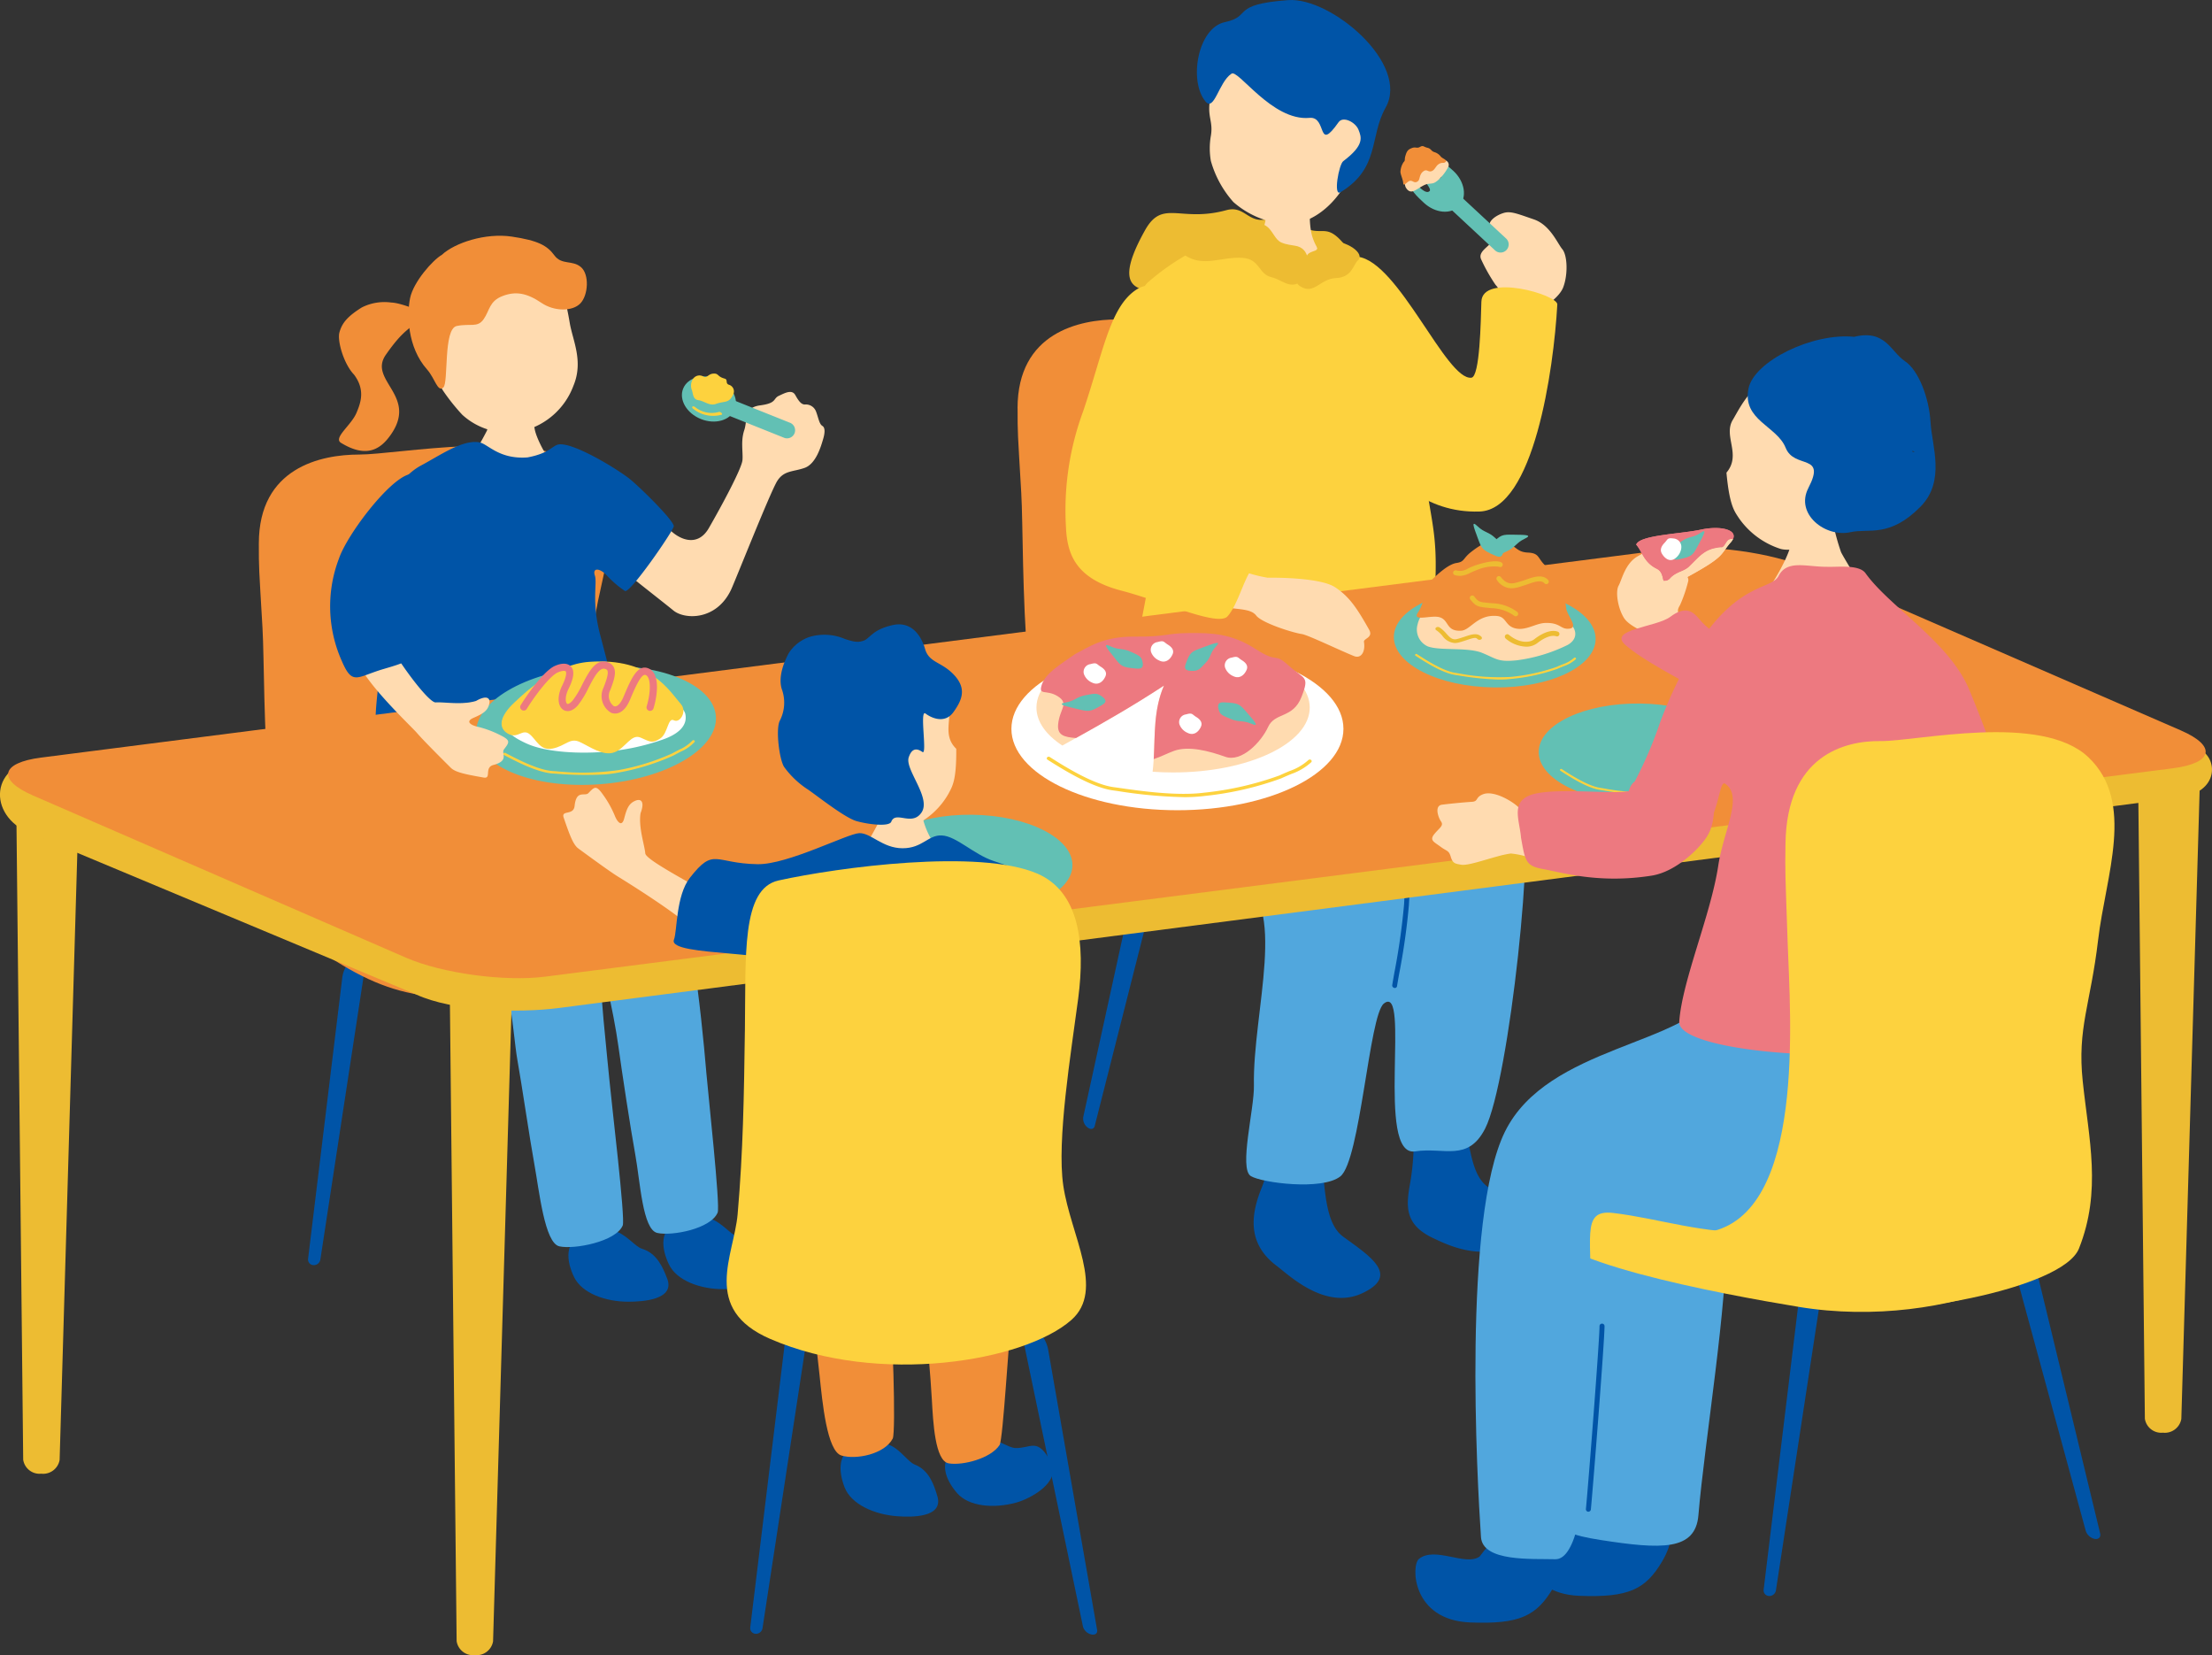 <svg data-name="グループ 775" xmlns="http://www.w3.org/2000/svg" width="309" height="231.148"><rect width="100%" height="100%" fill="#333333" stroke="none"/><defs><clipPath id="a"><path data-name="長方形 1550" fill="none" d="M0 0h309v231.148H0z"/></clipPath></defs><g data-name="グループ 774" clip-path="url(#a)"><path data-name="パス 2559" d="M151.318 156.016a1.587 1.587 0 0 0 .61 1.447c.439.333.888.237 1-.223l9.769-38.513a3.726 3.726 0 0 0-.779-3.574c-.781-.59-1.669.094-1.975 1.489z" fill="#0054a7"/><path data-name="パス 2560" d="M142.144 57.014c0-10.576 8.661-12.407 14.01-12.407s23.945-3.661 31.077 1.627 2.8 14.034 1.783 21.763-2.971 10.545-2.035 16.882c1.02 6.915 27.01 23.858 23.7 30.773-1.137 2.374 3.667 7.82-15.665 10.572-15.7 2.234-26.964 3.18-44.7-11.044-8.2-6.578-7.144-37.623-7.653-46.37s-.51-8.136-.51-11.8" fill="#f18e38"/><path data-name="パス 2561" d="M204.596 157.399c.924 2.961.925 7.265 3.77 8.674 4.617 2.287 6.594 6.062 2.558 7.924-4.465 2.06-9.082-.322-10.673-1.062-4.148-1.926-3.832-4.583-3.24-7.846a34.857 34.857 0 0 0 .44-7.413c.036-2.777 6.53-3.735 7.145-.277" fill="#0054a7"/><path data-name="パス 2562" d="M186.523 156.756a22.771 22.771 0 0 0-1.594 8.151c.343 3.622.865 6.472 2.718 7.815 3.837 2.782 7.9 5.4 2.691 7.868s-10.343-2.569-11.99-3.8c-4.293-3.215-3.535-7.4-2.066-11 1.708-4.369.929-6.564 1.15-10.308.322-5.488 11.219-4.832 9.092 1.278" fill="#0054a7"/><path data-name="パス 2563" d="M196.798 94.789c4.5 7.534 11.551 9.379 15.753 16.755 2.1 3.679-1.723 39.47-5.082 46.054-2.418 4.739-5.752 2.571-9.784 3.2-5.6.869-.539-23.688-4.373-20.643-2.055 1.632-3.287 21.949-6.081 24.141-2.551 2-10.97.889-12.5-.049-1.7-1.039.5-9.4.432-12.644-.206-10.25 4.927-25.753-2.283-28.9-7.316-3.189-11.144-6.507-14.579-15.214-2.616-6.632-.853-12 3.321-18.326 2.238-3.178 21.109-5.721 29.849-4.374 6.758 1.041 4.881 8.6 5.331 10" fill="#51a7dd"/><path data-name="パス 2564" d="M194.668 137.931a.4.4 0 0 0 .1.037.306.306 0 0 0 .385-.235c.06-.384.166-.991.3-1.736a93.321 93.321 0 0 0 1.362-9.617c.027-.66.094-1.418.166-2.233.274-3.077.613-6.906-.795-9.559-1.822-3.433-7.177-4.793-10.055-5.525a.307.307 0 0 0-.393.223.357.357 0 0 0 .276.392c2.762.7 7.9 2.007 9.572 5.149 1.317 2.482.986 6.211.72 9.207a48.532 48.532 0 0 0-.168 2.262 93.352 93.352 0 0 1-1.354 9.54c-.133.75-.24 1.36-.3 1.747a.347.347 0 0 0 .19.348" fill="#0054a7"/><path data-name="パス 2565" d="M187.269 33.537c-2.165-2.264-2.7-.5-5.319-1.86s-2.352-1.677-4.98-1.065-3.1-1.961-5.652-1.262c-6.484 1.772-8.9-1.61-11.369 2.809-5.774 10.334 1.108 8.145 5.814 8.6a99.212 99.212 0 0 1 10.071 1.215c4.893.822 10.448 3.378 12.069 1.484s3.817-5.264-.633-9.916" fill="#edbc32"/><path data-name="パス 2566" d="M183.802 26.184c-.295-.023-7.006-.616-7.371-.679-.2.61 1.158 4.4-.111 6.625-1.612 2.824-8.726 3.856-8.048 6.829 2.305 7.5 16.013 6.439 19.148 3.345 1.639-6.317-2.753-4.44-4.171-9.5a10.971 10.971 0 0 1 .552-6.62" fill="#ffdbb0"/><path data-name="パス 2567" d="M209.144 41.811c.484-1.021.374-1.357-.233-2.042a23.849 23.849 0 0 1-1.966-3.462c-.643-1.2 1.236-1.891 1.358-2.586a9.868 9.868 0 0 0-.245-2.212c-.055-.768 1.051-1.492 2.016-1.775s1.9.121 4.183.9 3.286 3.323 3.99 4.172.81 3.5.126 5.31-3.868 3.453-4.133 3.944c-.045.083-.251.689-.562 1.636a34.549 34.549 0 0 0-5.11-2.815c.291-.523.5-.905.577-1.07" fill="#ffdbb0"/><path data-name="パス 2568" d="M189.683 35.861c-3.835-.476-5.61 2.666-3.963 8.6 2.507 9.039 6.238 18.542 6.948 19.527 1.722 2.388 6.235 7.71 14.017 7.451 7.577-.253 10.354-19.826 10.86-28.918.075-1.358-10.481-4.42-10.608-.38-.082 2.657-.2 10.459-1.389 10.608-3.506.437-10.15-16.182-15.866-16.892" fill="#fdd23e"/><path data-name="パス 2569" d="M197.975 58.417c-1.317-12-9.071-22.795-10.367-23.2-3.473-1.08-.607 1.27-6.964 1.337-5.54.126-5.611-4.734-8.424-3.8a33.368 33.368 0 0 0-11.849 6.666c-2.673 2.2-5.151 21.546 1.2 19.206 3.08-1.136-1.833 7.936-.967 20.189.29 4.106-5.094 21.511-1.9 23.683 5.171 3.515 8.986 2.9 18.43 1.479 3.241-.487 7.535-3.951 14.34-3.347 9.191.816 9.736 0 11.513-1.814 3.267-3.332-2.837-11.18-2.576-15.546.614-10.325-.768-9.634-2.437-24.853" fill="#fdd23e"/><path data-name="パス 2570" d="M185.183 33.555c-2.475-.085-.509 1.081-1.467 1.443-1.15.434-1.341.334-1.648 3.073-.108.972-1.6 1.171-.4 1.931 1.906 1.2 2.733-1.077 4.98-1.172s2.388-1.9 3.03-2.455c1.063-.927-1.415-2.854-4.5-2.821" fill="#edbc32"/><path data-name="パス 2571" d="M182.668 38.342c.111-1.066.524-3.7-1.811-4.035s-2.28-.6-3.236-1.978-1.867-1.049-3.253-1.39-8.757.87-8.838 1.995-1.386 1.768-.1 2.651c2.658 1.834 5.188.211 8.185.429 2.4.175 2.17 2.268 3.987 2.694s3.006 2.322 5.071-.366" fill="#edbc32"/><path data-name="パス 2572" d="M187.834 25.926c-2.3 3.78-5.593 5.52-8.256 5.36a12.5 12.5 0 0 1-7.279-3.065 14.513 14.513 0 0 1-3.15-5.747 10.1 10.1 0 0 1 0-3.5c.466-2.759-1.264-2.817.842-8.318.639-1.671 1.332-5.32 8.536-5.326 6.333-.006 19.493 8.872 9.3 20.593" fill="#ffdbb0"/><path data-name="パス 2573" d="M172.002 10.31c-1.751 1.176-2.382 5.34-3.612 3.851-2.368-2.868-1.074-10.268 2.712-11.07 3.892-.825.676-2.479 8.855-3.075 5.964-.435 17.053 8.914 13.6 15.022-2.285 4.042-.754 8.449-6.307 11.811-1.037.628-.214-3.926.4-4.347 2.949-2.227 2.558-3.3 2.124-4.38s-2.162-1.94-2.781-1.061c-3.078 4.375-1.548-.834-4.059-.6-5.27.49-10.047-6.965-10.926-6.151" fill="#0054a7"/><path data-name="パス 2574" d="M43.038 175.785a.792.792 0 0 0 .741.9.935.935 0 0 0 .973-.781l5.979-39.136c.212-1.388-.283-2.589-1.111-2.647s-1.641 1.056-1.811 2.447z" fill="#0054a7"/><path data-name="パス 2575" d="M36.159 75.888c0-10.576 8.66-12.407 14.01-12.407s23.945-3.661 31.08 1.627 2.8 14.036 1.781 21.763-2.972 10.543-2.038 16.882c1.019 6.915 19.372 15.826 16.06 22.741-1.137 2.374-.085 8.693-19.417 11.444-15.7 2.234-21.847 2.427-32.834-5.1-8.675-5.941-7.624-36.411-8.133-45.158s-.51-8.136-.51-11.8" fill="#f18e38"/><path data-name="パス 2576" d="M94.808 170.553c-2.745 1.039-2.445 3.783-1.357 6.04s4.366 3.46 7.638 3.449c2-.006 6.525-.283 5.364-3.257-.55-1.409-1.383-3.5-3.482-4.127-.9-.266-2.05-1.787-3.453-2.354-1.885-.762-4.71.248-4.71.248" fill="#0054a7"/><path data-name="パス 2577" d="M81.547 172.304c-2.745 1.039-2.445 3.783-1.357 6.04s4.366 3.46 7.638 3.449c2-.006 6.525-.283 5.363-3.257-.55-1.409-1.382-3.5-3.482-4.127-.9-.266-2.05-1.787-3.453-2.354-1.885-.762-4.71.248-4.71.248" fill="#0054a7"/><path data-name="パス 2578" d="M98.659 149.66c-.34-4.029-.977-10.487-1.834-15.978-1.4-6.152-7.064-10.576-8.52-13.481s-5.323-7.859-6.323-12.813 1.59-6.62-4.347-6.072-20.38-.6-21.468-.545c-2.752.144-3.139.909-3.314 6.4-.179 5.567-.545 17.557 6.25 19.889 3.946 1.354 10.638 5.814 11.838 11.587.667 3.208.979 7.416 1.333 9.375.6 3.324 1.716 10.984 2.361 14.506.688 3.765 1.44 11.069 3.5 11.531s7.9-.643 8.855-2.912c.392-.926-1.582-17.244-1.847-20.192-.27-3.013-1.585-14.6-1.042-14.755.488-.036.434.776.616 1.231.657 2.709 1.362 6.434 1.67 8.7.455 3.348 1.709 11.58 2.354 15.1.688 3.764 1.016 10.5 3.08 10.959s7.469-.573 8.429-2.842c.392-.926-1.345-16.733-1.594-19.683" fill="#51a7dd"/><path data-name="パス 2579" d="M73.944 55.93c-.375-.008-4.112-.215-4.579-.267a32.8 32.8 0 0 1-1.357 4.5 41.984 41.984 0 0 1-2.765 4.644c.815 1.3 10.495 1.46 12.391.26-.972-.491-2.681-3.733-2.933-5.106s-.768-3.521-.758-4.034" fill="#ffdbb0"/><path data-name="パス 2580" d="M59.715 43.742c-1.308-.37-3.678-1.44-5.048-1.489a7.008 7.008 0 0 0-4.133.688c-1.979 1.245-2.752 2.15-3.118 3.482-.325 1.182.6 4.4 2.042 5.9 1.643 2.189.87 4.048.352 5.306-.734 1.784-3.312 3.522-2.166 4.222 3.357 2.047 5.285 1.028 6.665-.759 4.445-5.756-2.98-7.869-.412-11.543s3.249-3.469 5.818-5.811" fill="#f18e38"/><path data-name="パス 2581" d="M80.116 53.841a10.129 10.129 0 0 1-7.144 6.355 9.482 9.482 0 0 1-8.4-2.276 28.354 28.354 0 0 1-2.707-3.4c-4.135-6.991-4.82-18.731 6.041-20.8 8.361-1.593 10.578 4.8 11.685 11.388.406 2.416 1.936 5.329.526 8.733" fill="#ffdbb0"/><path data-name="パス 2582" d="M61.716 35.595c1.829-1.7 6.129-3.1 9.794-2.55s4.924 1.241 5.938 2.624 2.519.612 3.712 1.639 1.016 3.913-.085 5.062-3.64 1.142-5.415-.057c-2.06-1.392-3.6-1.682-5.462-.967s-1.782 2.017-2.641 3.24-1.845.548-3.752.941-1.12 7.919-1.877 8.592c-.8.714-1.163-1.278-2.273-2.525-2.772-3.116-2.838-7.713-2.365-9.974s3.146-5.286 4.424-6.024" fill="#f18e38"/><path data-name="パス 2583" d="M86.366 66.957a95.114 95.114 0 0 1 7.078 6.913c1.506 1.564 4.03 2.563 5.573-.115 1.834-3.182 4.607-8.344 4.7-9.5s-.265-2.633.246-4.166-.134-3.162 2.229-3.477 1.761-.938 2.608-1.333 1.832-.941 2.3-.1.849 1.332 1.352 1.311a1.523 1.523 0 0 1 1.554 1.014c.323.85.432 1.71.875 1.979s.334 1.095.081 1.918-.938 3.372-2.57 3.944-2.865.336-3.811 1.816-5.936 14.113-6.471 15.228c-2.059 4.3-6.487 4.161-8.054 2.86s-10.816-8.432-11.561-9.481 1.744-10.43 3.871-8.816" fill="#ffdbb0"/><path data-name="パス 2584" d="M73.667 63.883c-3.965.283-5.493-1.868-6.678-2.1-2.32-.448-5.5 1.8-8.191 3.238-3.693 1.968-7.3 8.559-7.995 13.663-.316 2.342 2.876 7.8 2.731 9.907-.564 8.208-1.907 13.064-.305 14.986 2.188 2.626 4.265 1.359 7.636 1.056s9.156-1.291 10.513-1.59a26.578 26.578 0 0 1 8.874 1.1c2.048.8 7.864 1.14 7.2-1.591-.172-.7-2.306-8.914-3.62-13.916-1.231-4.689-.367-7.153-.736-8.265s.68-1.076 1.692.01a14.193 14.193 0 0 0 2.507 2.15c.664.455 6.693-8.289 6.823-9.019s-5.085-5.856-6.409-6.827c-2.413-1.77-7.61-4.788-9.553-4.628-1 .082-1.235 1.221-4.485 1.827" fill="#0054a7"/><path data-name="パス 2585" d="M68.878 229.223a2.339 2.339 0 0 1-2.563 1.925 2.315 2.315 0 0 1-2.527-1.95l-.953-90.375c-.033-3.206 1.933-5.865 4.394-5.853s4.379 2.69 4.285 5.894z" fill="#edbc32"/><path data-name="パス 2586" d="M8.329 203.887a2.339 2.339 0 0 1-2.563 1.925 2.314 2.314 0 0 1-2.526-1.95l-.954-90.375c-.033-3.206 1.933-5.865 4.394-5.853s4.379 2.69 4.285 5.894z" fill="#edbc32"/><path data-name="パス 2587" d="M304.716 198.156a2.34 2.34 0 0 1-2.567 1.928 2.315 2.315 0 0 1-2.527-1.95l-.953-90.375c-.033-3.206 1.933-5.865 4.394-5.853s4.379 2.69 4.285 5.9z" fill="#edbc32"/><path data-name="パス 2588" d="M307.205 104.616c2.616 1.188 2.92 6.033-2.855 6.789L78.136 140.766c-5.775.756-14.884.465-19.982-1.866l-54-22.574c-5.917-2.374-5.783-9.885 2.111-10.458L232.391 77.91c5.775-.757 14.669.532 19.767 2.864z" fill="#edbc32"/><path data-name="パス 2589" d="M304.665 102.016c5.02 2.183 4.5 4.56-1.156 5.284L76.125 136.4c-5.657.724-14.392-.469-19.412-2.652L4.587 111.086c-5.02-2.182-4.5-4.56 1.156-5.284l227.382-29.099c5.656-.724 14.392.47 19.412 2.652z" fill="#f18e38"/><path data-name="パス 2590" d="M198.909 28.323c1.58 1.469 3.786 1.666 4.926.44s.785-3.412-.795-4.882c-.627-.583-2.047-1.831-2.488-1.368-.629.661 1.325 1.725.7 2.323-.557.532-2.507-2-3.1-1.447-.607.572 2 2.837 1.56 3.289-.682.707-2.127-1.553-2.526-1.132-.616.649.931 2.042 1.721 2.777" fill="#62c0b4"/><path data-name="パス 2591" d="M208.792 34.916a1.135 1.135 0 1 0 1.545-1.657l-6.031-5.607a1.134 1.134 0 1 0-1.54 1.656z" fill="#62c0b4"/><path data-name="パス 2592" d="M100.002 100.016c.352 4.532-6.859 8.788-16.106 9.5s-17.027-2.374-17.379-6.907 6.859-8.787 16.106-9.5 17.027 2.374 17.379 6.907" fill="#62c0b4"/><path data-name="パス 2593" d="M84.417 108.153a48.291 48.291 0 0 1-6.694-.1l-.528-.034c-2.005-.127-4.837-1.533-6.792-2.58a.153.153 0 0 1-.059-.229.209.209 0 0 1 .263-.057c1.922 1.03 4.7 2.412 6.624 2.532l.529.035a35.574 35.574 0 0 0 8.709-.182 31.81 31.81 0 0 0 7.441-2.322c.384-.214.712-.382 1-.531a5.446 5.446 0 0 0 1.806-1.252.209.209 0 0 1 .267-.029.153.153 0 0 1 .029.235 5.8 5.8 0 0 1-1.913 1.333c-.285.147-.609.314-.988.525a32.245 32.245 0 0 1-7.558 2.366 16.985 16.985 0 0 1-2.133.29" fill="#fdd23e"/><path data-name="パス 2594" d="M74.363 97.159c-2.651.928-4.655 3.029-4.081 3.984s1 1.677 3.38 2.739c2.764 1.231 7.612 1.41 11.033 1.09a31.911 31.911 0 0 0 7.818-1.663c2.112-.72 3.577-1.89 3.223-3.585s-5.026-3.167-6.869-3.3-10-.842-14.5.737" fill="#fff"/><path data-name="パス 2595" d="M82.331 92.428c-5.085.361-9.388 4.673-10.453 5.658-2.075 1.918-2.335 3.56-.94 4.366s2-.726 3.006.053 1.464 2.4 3.269 2.031 2.381-1.555 3.763-.921 3.27 2.032 4.837 1.453 2.353-2.639 3.675-2.055 1.622.845 2.733.13 1.046-2.994 1.914-2.548 1.866-1.255.993-2.248c-1.645-1.872-4.229-6.527-12.8-5.919" fill="#fdd23e"/><path data-name="パス 2596" d="M90.849 99.282a.491.491 0 0 1-.186-.022.5.5 0 0 1-.327-.622c.57-1.826.648-4.07-.156-4.372-.614-.234-1.517 1.9-2.173 3.453-.968 2.294-2.264 1.976-2.637 1.825a2.7 2.7 0 0 1-1.067-3.5c.268-.684.766-1.957.544-2.407-.02-.041-.074-.15-.338-.226-.8-.235-1.567 1.242-2.306 2.668a13.111 13.111 0 0 1-1.45 2.393c-1.028 1.2-1.849.8-2.077.653-.791-.523-.856-1.935-.152-3.358.654-1.321.609-1.892.5-2.01-.1-.1-.517-.115-1.138.169-1.017.467-3 2.967-4.325 5.115a.5.5 0 0 1-.846-.523c.988-1.6 3.254-4.806 4.757-5.5.978-.45 1.8-.434 2.266.041.552.569.448 1.6-.317 3.145-.55 1.111-.419 1.937-.192 2.087.114.075.425-.062.773-.47a12.477 12.477 0 0 0 1.323-2.2c.923-1.782 1.88-3.627 3.466-3.167a1.449 1.449 0 0 1 .954.742c.349.709.09 1.675-.511 3.209a1.781 1.781 0 0 0 .515 2.212c.422.172.939-.322 1.346-1.29 1.033-2.449 1.922-4.568 3.44-4 1.774.666 1.269 3.954.755 5.6a.5.5 0 0 1-.436.348" fill="#ed7980"/><path data-name="パス 2597" d="M49.971 92.388c1.238 3.23 7.474 9.039 8.282 9.984s3.19 3.33 4.721 4.853c.622.62 1.943.9 4.581 1.365 1.166.206.03-1.4 1.376-1.758 2.264-.6 1.044-1.612 1.474-2.18.742-.982.974-1.24-.505-1.974a14.212 14.212 0 0 0-3.243-1.2c-.737-.171-1.775-.674-.507-1.228s1.929-.934 2.181-1.872-.368-1.33-1.824-.492c-1.9.607-4.507.127-5.648.211s-7-7.967-8.14-11.471c-.746-2.3-4.735.573-2.746 5.761" fill="#ffdbb0"/><path data-name="パス 2598" d="M222.895 89.273c-.047 3.814-6.394 6.83-14.177 6.733s-14.054-3.265-14.007-7.08 6.398-6.829 14.178-6.733 14.054 3.266 14.007 7.08" fill="#62c0b4"/><path data-name="パス 2599" d="M209.253 94.902a40.553 40.553 0 0 1-5.587-.587l-.44-.068c-1.666-.257-3.927-1.645-5.483-2.667a.129.129 0 0 1-.032-.2.175.175 0 0 1 .224-.028c1.529 1 3.748 2.369 5.346 2.615l.44.068a29.906 29.906 0 0 0 7.293.5 26.692 26.692 0 0 0 6.394-1.382c.337-.149.623-.266.875-.368a4.58 4.58 0 0 0 1.6-.91.176.176 0 0 1 .226 0 .127.127 0 0 1 .005.2 4.858 4.858 0 0 1-1.7.971c-.25.1-.532.217-.865.364a27 27 0 0 1-6.5 1.41 14.115 14.115 0 0 1-1.8.082" fill="#fdd23e"/><path data-name="パス 2600" d="M200.44 83.801c-.555.53-2.094 1.919-2.4 3.363a2.574 2.574 0 0 0 1.411 3.11c1.716.639 5.586.085 7.584.9 2.03.824 2.182 1.309 4.831 1.044a22.623 22.623 0 0 0 7.127-2.151c1.194-.669 1.529-1.9.245-3.1-1.251-1.169-7.107-2.683-9.141-3.275-2.007-.585-8.665-.838-9.658.11" fill="#ffdbb0"/><path data-name="パス 2601" d="M200.787 86.145c-1.206-.155-3.557.664-2.7-.616.885-1.32 1.16-3.84 1.95-4.583s2.262-2.148 3.427-2.323.853-.619 2.047-1.546c1.957-1.519 2.782-1.633 4.561-1.307s1.645 1.318 3.346 1.4 1.3.768 2.534 1.9c1.268 1.164.511 1.9 1.566 3.018a4.636 4.636 0 0 1 1.274 2.932c.246 1.124 1.763 2.647.4 2.781-1.231.121-1.184-.876-3.357-.8-1.325.049-2.678 1.11-4.147.757s-1.222-1.618-2.585-1.734c-2.742-.234-3.682 1.975-4.979 2.055-2.309.144-1.588-1.716-3.332-1.939" fill="#f18e38"/><path data-name="パス 2602" d="M208.251 76.079c1.439-1.462 1.56-1.428 3.221-1.406s2.673.019 1.491.58-1.238 1.152-2.4 1.708-1.4.745-2.157.362-.608-.792-.154-1.244" fill="#62c0b4"/><path data-name="パス 2603" d="M208.885 77.605c-1.88-.818-1.893-.942-2.469-2.5s-.943-2.5 0-1.6 1.521.741 2.457 1.626 1.2 1.037 1.114 1.884-.522.851-1.106.59" fill="#62c0b4"/><path data-name="パス 2604" d="M203.945 80.421a2.649 2.649 0 0 1-.706-.1.343.343 0 0 1 .185-.661 2.045 2.045 0 0 0 1.654-.273 9.6 9.6 0 0 1 .981-.415c1.037-.363 2.985-.859 3.7-.409a.343.343 0 1 1-.363.583 5.961 5.961 0 0 0-3.114.475 9.159 9.159 0 0 0-.916.388 3.219 3.219 0 0 1-1.425.417" fill="#edbc32"/><path data-name="パス 2605" d="M211.134 82.16a2.493 2.493 0 0 1-2.017-1.146.343.343 0 1 1 .54-.423c.913 1.164 1.669.935 2.626.645l.228-.068c.2-.057.41-.133.632-.211 1.054-.372 2.366-.833 3.136.064a.344.344 0 0 1-.522.447c-.462-.54-1.484-.182-2.386.136-.234.082-.459.161-.667.222l-.221.067a4.672 4.672 0 0 1-1.349.267" fill="#edbc32"/><path data-name="パス 2606" d="M211.74 86.071a.341.341 0 0 1-.23-.088 5.709 5.709 0 0 0-3.217-1.05l-.4-.042c-1.457-.151-1.721-.2-2.486-1.158a.344.344 0 1 1 .537-.429c.607.759.66.764 2.021.9l.4.042a6.21 6.21 0 0 1 3.6 1.223.343.343 0 0 1-.23.6" fill="#edbc32"/><path data-name="パス 2607" d="M213.19 90.311a4.618 4.618 0 0 1-2.853-1.13.343.343 0 0 1 .438-.529c1.389 1.148 2.837 1.184 3.547.626.588-.462 2.09-1.493 3.294-1.063a.343.343 0 1 1-.231.646c-.609-.218-1.6.139-2.64.957a2.485 2.485 0 0 1-1.556.493" fill="#edbc32"/><path data-name="パス 2608" d="M203.225 89.801a2.318 2.318 0 0 1-1.742-1.014 4.033 4.033 0 0 0-.839-.772.217.217 0 0 1-.047-.363.426.426 0 0 1 .483-.036 4.567 4.567 0 0 1 .972.881c.546.606.864.913 1.539.735.381-.1.725-.217 1.037-.321.9-.3 1.747-.589 2.326.038a.222.222 0 0 1-.087.359.42.42 0 0 1-.479-.066c-.225-.243-.5-.19-1.48.139-.329.111-.691.233-1.092.338a2.337 2.337 0 0 1-.591.081" fill="#edbc32"/><path data-name="パス 2609" d="M196.294 24.668a2.749 2.749 0 0 0 .03 1.394c.094.222.407.773.967.668s1.462-.932 2.135-1.037.818.009 1.452-.522a6.457 6.457 0 0 0 1.428-1.85.65.65 0 0 0-.536-.948 11.237 11.237 0 0 0-3 .608c-.633.173-2.4 1.24-2.478 1.687" fill="#ffdbb0"/><path data-name="パス 2610" d="M196.838 25.297c-.342.161-.791.8-.818.283-.027-.538-.443-1.321-.383-1.674a2.675 2.675 0 0 1 .437-1.267c.267-.25.1-.327.231-.8.212-.779.4-.954.927-1.163s.681.1 1.137-.163.485 0 1.024.121.5.466.989.614a1.742 1.742 0 0 1 .9.639c.281.286.968.472.64.746-.295.246-.476-.054-1.022.342-.334.241-.479.783-.927.932s-.629-.264-1-.064c-.754.4-.57 1.208-.89 1.454-.57.437-.743-.23-1.237 0" fill="#f18e38"/><path data-name="パス 2611" d="M149.812 120.864c-.047 3.814-6.394 6.83-14.177 6.733s-14.054-3.265-14.007-7.08 6.393-6.829 14.177-6.733 14.054 3.266 14.007 7.08" fill="#62c0b4"/><path data-name="パス 2612" d="M136.172 126.493a40.584 40.584 0 0 1-5.588-.587l-.439-.068c-1.666-.257-3.928-1.645-5.483-2.668a.129.129 0 0 1-.032-.2.175.175 0 0 1 .224-.028c1.529 1 3.748 2.369 5.346 2.615l.44.069a29.907 29.907 0 0 0 7.293.5 26.69 26.69 0 0 0 6.394-1.382c.337-.15.623-.266.875-.368a4.58 4.58 0 0 0 1.6-.91.175.175 0 0 1 .225 0 .127.127 0 0 1 .006.2 4.858 4.858 0 0 1-1.7.971c-.25.1-.532.216-.865.364a27 27 0 0 1-6.5 1.41 14.119 14.119 0 0 1-1.8.082" fill="#fdd23e"/><path data-name="パス 2613" d="M116.59 122.272c.608-.411 3.424-3.491 4.844-5.052a56.538 56.538 0 0 0 1.318-2.4 30.665 30.665 0 0 0 1.222-4.205c.435.044 3.918.2 4.266.206-.005.478.5 2.473.743 3.75a11.213 11.213 0 0 0 1.3 2.948c.8 1.267 2.59 3.212 3.451 4.475 2.275 3.336-18.677 1.312-17.146.277" fill="#ffdbb0"/><path data-name="パス 2614" d="M133.423 202.325c-2.379 1.719-1.374 4.289.264 6.185s5.117 2.2 8.273 1.339c1.925-.526 6.329-2.843 4.833-5.664-1.866-3.518-2.751-1.9-4.941-1.955-.935-.023-2.446-1.191-3.947-1.372-2.018-.244-4.483 1.467-4.483 1.467" fill="#0054a7"/><path data-name="パス 2615" d="M129.017 183.256c-.26-1.4-.7-11.4-1.063-13.32-.911-6.083 3.266-15.735 9.44-11.451 1.013.7.18 2.323 3.069 5.317 5.006 5.188 1.582 15.487.825 20.42-.358 2.33-1.158 16.816-1.656 17.585-1.221 1.886-5.165 2.891-7.1 2.562s-2.183-5.835-2.36-8.908c-.166-2.876-.669-9.564-1.159-12.2" fill="#f18e38"/><path data-name="パス 2616" d="M119.806 201.805c-2.817.824-2.73 3.583-1.821 5.917s4.086 3.787 7.349 4.03c1.99.148 6.528.224 5.6-2.832-.44-1.448-1.107-3.6-3.152-4.384-.873-.335-1.905-1.94-3.26-2.614-1.821-.905-4.715-.117-4.715-.117" fill="#0054a7"/><path data-name="パス 2617" d="M112.442 176.873c-.367-1.757-.155-4.229-.658-6.631-.438-7.964 10.286-10.648 12.888-5.043.43 5.541-1.081 13.347-.529 16.227.557 2.908 1.026 18.586.564 19.479-1.132 2.187-5.144 2.988-7.166 2.368s-2.661-7.43-3.058-11.237c-.37-3.561-1.352-11.856-2.042-15.163" fill="#f18e38"/><path data-name="パス 2618" d="M104.804 227.271a.792.792 0 0 0 .741.9.935.935 0 0 0 .973-.781l5.979-39.136c.212-1.388-.283-2.589-1.111-2.647s-1.641 1.056-1.811 2.447z" fill="#0054a7"/><path data-name="パス 2619" d="M151.287 227.186a1.588 1.588 0 0 0 1.149 1.071c.537.124.907-.148.825-.615l-6.836-39.139c-.243-1.388-1.218-2.723-2.173-2.943s-1.485.766-1.193 2.166z" fill="#0054a7"/><path data-name="パス 2620" d="M96.637 129.594c-2.527-2.362-9.259-6.524-10.316-7.175s-3.783-2.639-5.524-3.916c-.708-.519-1.188-1.781-2.056-4.315-.384-1.12 1.382-.246 1.525-1.63.24-2.329 1.432-1.28 1.927-1.793.856-.885 1.074-1.154 2.028.194a14.241 14.241 0 0 1 1.686 3.019c.283.7.941 1.65 1.291.313s.625-2.05 1.513-2.445 1.371.159.768 1.726c-.307 1.968.57 4.473.663 5.613s10.013 5.94 11.8 7.568-2.777 5.2-5.3 2.841" fill="#ffdbb0"/><path data-name="パス 2621" d="M115.84 107.933c-2.222-5.746-2.566-13.368 4.53-15.627s10.4 3.677 11.658 5.333c1.542 2.031-.725 4.736 1.554 6.936.039 4.489-.564 5.265-1.075 6.253a10.774 10.774 0 0 1-5.139 4.609c-1.834.639-4.658-.278-6.271-1.2a12.834 12.834 0 0 1-3.43-2.817 2.61 2.61 0 0 1-1.749-.654 3.944 3.944 0 0 1-1.084-2.023.808.808 0 0 1 1.006-.816" fill="#ffdbb0"/><path data-name="パス 2622" d="M120.797 89.414c-.784.3-1.215.332-2.752-.17a7.294 7.294 0 0 0-4.889-.315 5.534 5.534 0 0 0-3 2.332c-.409.791-1.517 3.015-.962 4.931a5.5 5.5 0 0 1-.243 4.426c-.629 1.137-.089 5.424.576 6.478a12.5 12.5 0 0 0 3.177 3.062c.889.543 5.147 3.975 6.9 4.5 1.56.462 4.607.85 4.9.1.609-1.58 2.865.681 4.211-1.264 1.433-2.071-2.341-6.015-1.773-7.725.459-1.384 1.209-1.24 1.916-.749s-.44-6.027.43-5.368 2.718 1.446 3.9-.2 1.886-3.242.12-5.157-3.511-1.69-4.081-3.656-1.971-3.942-4.584-3.33-2.958 1.6-3.844 2.1" fill="#0054a7"/><path data-name="パス 2623" d="M131.553 116.674c-1.915-.09-2.68 1.8-5.487 1.79s-4.411-2.17-6.046-2.107-9.976 4.4-14.192 4.334c-6.074-.1-6.064-2.433-9.456 1.9-1.964 2.508-1.757 7.423-2.226 8.645-.957 2.493 16.485 1.287 16.481 4.211s1.226 7.652-.883 15.046c-1.316 4.616-2.817 9.421-1.989 11.134 1.976 4.091 7.067 2.467 12.322 2.265s10.986-1.226 15.1-.8 6.848-.9 9.758-1.242-1.487-5.3-2.866-10.749-1.091-9.934-1.212-13.087 2.882-2.626 4.517-2.688c1.523-.059.912-3.661 1.294-5.9.375-2.2-.421-4.342-.809-5.816-.274-1.043-3.564-2.206-7.029-3.356-2.844-.943-5.222-3.484-7.273-3.58" fill="#0054a7"/><path data-name="パス 2624" d="M104.056 144.052c.147-10.576-.52-19.936 4.7-21.089 8.3-1.831 28.036-4.487 36.178-.947 5.808 2.525 6.7 9.7 5.682 17.426s-3.018 19.8-2.083 26.14c1.02 6.915 5.866 14.569 1.137 18.752-6.567 5.808-26.929 9.218-42.082 2.652-9.65-4.181-5.052-11.618-4.546-17.427.765-8.806.883-16.413 1.01-25.508" fill="#fdd23e"/><path data-name="パス 2625" d="M97.913 58.522c1.991.8 4.107.19 4.726-1.356s-.494-3.445-2.485-4.243-4.107-.19-4.726 1.356.494 3.445 2.485 4.243" fill="#62c0b4"/><path data-name="パス 2626" d="M109.431 61.096a1.129 1.129 0 1 0 .836-2.088l-7.586-3.037a1.129 1.129 0 1 0-.836 2.088z" fill="#62c0b4"/><path data-name="パス 2627" d="M100.779 57.924a4.423 4.423 0 0 1-3.977-.863c-.076-.063-.17-.2-.067-.283s.285.009.366.075a3.68 3.68 0 0 0 3.337.673c.2-.058.621.32.342.4" fill="#fdd23e"/><path data-name="パス 2628" d="M102.453 55.028a.966.966 0 0 0-.624-1.293c-.564-.193-.081-.719-.609-.862-1.039-.283-.8-.728-1.53-.7-.785.032-.891.684-1.426.416a1.078 1.078 0 0 0-1.411.268 1.712 1.712 0 0 0-.238 1.53c.238.564.119 1.382.95 1.5s1.541.849 2.452.52c1.278-.46 1.813-.015 2.437-1.382" fill="#fdd23e"/><path data-name="パス 2629" d="M57.084 66.267c-2.853.825-8.6 8.413-9.734 11.741a18.692 18.692 0 0 0 .432 14.38c1.467 3.392 2.081 2.145 5.75 1.058 3.535-1.046 5.612-1.515 4.475-5.682s-3.017-7.1-2.544-10.324 4.251-11.933 1.62-11.172" fill="#0054a7"/><path data-name="パス 2630" d="M177.094 80.683c1.372-.029 7.393.014 9.39 1.319s3.072 2.919 4.765 5.926c.642 1.14-.793 1.218-.713 1.723.228 1.435-.433 2.349-1.366 1.984-1.7-.666-6.454-2.952-7.28-3.078-1.453-.224-5.631-1.581-6.4-2.583-.678-.882-2.067-.847-4.186-1.126-5.235-1.43-2.268-5.783 2.316-5.073a19.356 19.356 0 0 0 3.475.909" fill="#ffdbb0"/><path data-name="パス 2631" d="M148.911 73.675a39.832 39.832 0 0 1 2.4-16.243c2.818-8.36 3.731-14.4 7.281-16.885 6.365-4.461 9.521 15.582 7 18.991-1.273 1.725-5.843 10.014-2.034 12.211 4.827 2.784 12.385 5.781 11.338 7.684-1.163 1.5-2.008 5.069-3.41 6.635-1.343 1.5-9.058-2.078-14.832-3.579-6.533-1.7-7.562-5.247-7.746-8.813" fill="#fdd23e"/><path data-name="パス 2632" d="M187.668 101.788c0 6.277-10.383 11.366-23.19 11.366s-23.191-5.089-23.191-11.366 10.383-11.369 23.191-11.369 23.19 5.089 23.19 11.366" fill="#fff"/><path data-name="パス 2633" d="M165.34 111.327a66.867 66.867 0 0 1-9.206-.853l-.723-.1c-2.748-.388-6.5-2.627-9.077-4.277a.212.212 0 0 1-.056-.322.287.287 0 0 1 .368-.05c2.537 1.623 6.214 3.822 8.849 4.194l.726.1c3.058.441 8.178 1.18 12.01.681a44.017 44.017 0 0 0 10.493-2.4 42.275 42.275 0 0 1 1.432-.624 7.52 7.52 0 0 0 2.62-1.531.291.291 0 0 1 .372-.012.211.211 0 0 1 .013.326 8.009 8.009 0 0 1-2.777 1.632c-.407.172-.871.366-1.417.616a44.455 44.455 0 0 1-10.659 2.451 23.254 23.254 0 0 1-2.968.172" fill="#fdd23e"/><path data-name="パス 2634" d="M163.873 89.75c-10.542 0-19.088 4.059-19.088 9.066 0 1.983 1.344 3.814 3.616 5.306 4.73-2.6 9.46-5.267 14.19-8.372-1.718 4.009-1.1 8.02-1.578 12.029.933.067 1.888.1 2.86.1 10.542 0 19.088-4.059 19.088-9.066s-8.546-9.066-19.088-9.066" fill="#ffdbb0"/><path data-name="パス 2635" d="M180.013 92.953c-2.167-1.963-1.276-.16-4.629-2.322s-6.1-2.255-9.325-2.223-3.13.543-7.561.5-6.488 1.51-8.335 2.452c-2.091 1.464-4.093 2.641-4.63 4.258s.657.6 2.266 1.643.184 1.76.01 3.956c-.118 1.483.877 1.726 2.5 1.853 4.1-2.273 8.191-4.633 12.288-7.322-1.466 3.422-1.233 6.843-1.429 10.263.925-.29 1.863-.791 2.829-1.145 2.032-.744 4.9.012 7.17.824s5.019-2.067 5.975-4.159 3.466-1.15 4.661-4.183.38-2.435-1.788-4.4" fill="#ed7980"/><path data-name="パス 2636" d="M151.429 94.179a1.087 1.087 0 0 1 .9-1.43c.911-.261.806-.028 1.439.364s.877.837.653 1.348c-.348.791-1.045 1.285-1.875.863a2.042 2.042 0 0 1-1.113-1.145" fill="#fff"/><path data-name="パス 2637" d="M164.773 101.201a1.086 1.086 0 0 1 .9-1.43c.911-.262.806-.029 1.439.363s.877.837.653 1.348c-.348.791-1.045 1.285-1.875.863a2.042 2.042 0 0 1-1.113-1.145" fill="#fff"/><path data-name="パス 2638" d="M171.148 93.276a1.087 1.087 0 0 1 .9-1.43c.911-.261.806-.028 1.439.364s.878.837.653 1.348c-.348.791-1.045 1.285-1.875.863a2.042 2.042 0 0 1-1.113-1.145" fill="#fff"/><path data-name="パス 2639" d="M160.807 91.097a1.086 1.086 0 0 1 .9-1.43c.911-.262.806-.029 1.439.363s.877.837.653 1.348c-.348.791-1.045 1.285-1.875.863a2.042 2.042 0 0 1-1.113-1.145" fill="#fff"/><path data-name="パス 2640" d="M165.622 92.755c.622-1.711.76-1.73 2.42-2.342s2.661-1 1.8-.1-.593 1.389-1.439 2.272-.976 1.124-1.94 1.108-1.039-.4-.838-.935" fill="#62c0b4"/><path data-name="パス 2641" d="M171.044 98.09c2.048.108 2.1.221 3.189 1.479s1.758 2.014.554 1.5-1.684-.163-2.87-.664-1.483-.553-1.7-1.376.192-.98.83-.94" fill="#62c0b4"/><path data-name="パス 2642" d="M158.74 93.371c-2.042-.179-2.092-.293-3.118-1.588s-1.666-2.072-.487-1.518 1.676.22 2.838.763 1.458.6 1.638 1.432-.235.974-.871.911" fill="#62c0b4"/><path data-name="パス 2643" d="M150.388 98.993c1.736.415 1.86.475 3.556-.535.533-.309.746-.653 0-1.188s-1.018-.415-2.307-.178-1.425.772-2.736 1.009-.25.475 1.487.891" fill="#62c0b4"/><path data-name="パス 2644" d="M243.131 105.332c-.047 3.814-6.394 6.83-14.177 6.733s-14.054-3.265-14.007-7.08 6.393-6.829 14.177-6.733 14.054 3.266 14.007 7.08" fill="#62c0b4"/><path data-name="パス 2645" d="M229.492 110.962a40.553 40.553 0 0 1-5.587-.587l-.44-.068c-1.666-.257-3.927-1.645-5.483-2.667a.129.129 0 0 1-.032-.2.175.175 0 0 1 .224-.028c1.529 1 3.748 2.369 5.346 2.615l.44.068a29.85 29.85 0 0 0 7.293.5 26.69 26.69 0 0 0 6.394-1.382c.337-.15.623-.266.875-.368a4.58 4.58 0 0 0 1.6-.91.176.176 0 0 1 .226 0 .127.127 0 0 1 .005.2 4.859 4.859 0 0 1-1.7.971c-.25.1-.532.216-.865.364a27 27 0 0 1-6.5 1.41 14.114 14.114 0 0 1-1.8.082" fill="#fdd23e"/><path data-name="パス 2646" d="M234.821 86.232c-.564-.779-.525-1.078-.124-1.746a20.257 20.257 0 0 0 1.105-3.2c.352-1.1-1.331-1.39-1.54-1.953a8.384 8.384 0 0 1-.14-1.891c-.074-.652-1.112-1.085-1.965-1.171s-1.569.4-3.362 1.406-2.231 3.3-2.688 4.117-.132 3.058.724 4.465 3.778 2.287 4.076 2.657c.051.062.318.537.726 1.282a29.246 29.246 0 0 1 3.839-3.155 22.713 22.713 0 0 1-.65-.806" fill="#ffdbb0"/><path data-name="パス 2647" d="M243.959 91.181c-5.417-3.095-6-4.066-6.814-4.988s-1.878-1.51-3.824-.048-8.77 1.731-6.271 3.922 7.247 4.557 10.769 6.6 8.473-4.157 6.14-5.49" fill="#ed7980"/><path data-name="パス 2648" d="M246.369 221.992a.792.792 0 0 0 .741.9.935.935 0 0 0 .973-.781l5.979-39.136c.212-1.388-.284-2.589-1.111-2.647s-1.642 1.056-1.811 2.447z" fill="#0054a7"/><path data-name="パス 2649" d="M291.36 213.786a1.708 1.708 0 0 0 1.253 1.135c.548.094.889-.255.759-.788l-10.807-44.71c-.384-1.586-1.492-3.043-2.465-3.21s-1.4 1.024-.967 2.618z" fill="#0054a7"/><path data-name="パス 2650" d="M221.771 213.177c-1.921 1.425-6.089-1-8.326.817-1.108.9-1.007 8.555 7.169 8.873 6.9.269 9.26-.9 11.566-4.791 1.569-2.653 1.645-4.892.616-6.891-2.9-4.2-7.825-2.419-11.025 1.992" fill="#0054a7"/><path data-name="パス 2651" d="M223.937 164.87c-3.1 2.652-4.69 27.951-5.47 37.767s-3.266 11.132 5.154 12.438 13.218 1.531 13.634-3.465c.837-10.065 4.205-30.372 3.8-38.689s-10.641-13.591-17.118-8.051" fill="#51a7dd"/><path data-name="パス 2652" d="M250.882 72.656c.336 0 4.745.316 5.164.276a31.009 31.009 0 0 0 1.134 4.179c.42.867 3.464 5.835 3.884 6.269-4.87 4.179-11.672 3.627-14.947-.158.882-.433 3.569-5.125 3.947-6.84.277-1.257.818-3.253.818-3.726" fill="#ffdbb0"/><path data-name="パス 2653" d="M259.995 67.653c1.713-6.214 1.274-14.186-6.349-15.8s-10.445 4.916-11.58 6.771c-1.393 2.277 1.25 4.856-.893 7.384.428 4.678 1.137 5.423 1.773 6.4a11.262 11.262 0 0 0 5.832 4.262c1.976.473 4.82-.777 6.4-1.9a13.423 13.423 0 0 0 3.276-3.291 2.735 2.735 0 0 0 1.754-.863 4.126 4.126 0 0 0 .917-2.218.845.845 0 0 0-1.133-.745" fill="#ffdbb0"/><path data-name="パス 2654" d="M252.62 68.151c-1.9 3.642 2.391 6.958 5.883 6.17 2.541-.573 5.432.844 9.778-3.559 3.532-3.579 1.587-8.5 1.4-11.8s-1.636-7.242-3.594-8.536-2.685-4.47-7.08-3.385c-5.821-.6-13.978 3.421-14.751 7.2-.909 4.445 3.965 5.237 5.183 8.291s5.741.7 3.178 5.617m14.548-5.195c.107.056.216.107.324.162l-.332-.017z" fill="#0054a7"/><path data-name="パス 2655" d="M251.248 182.51c-10.58-1.747-37.016-6.59-35.6-11.93s19.6-14.65 34.943-12.422c11.638 1.689 33.543 4.4 38.2 11.013s-16.382 16.834-37.549 13.339" fill="#fdd23e"/><path data-name="パス 2656" d="M206.7 217.37c-1.922 1.425-6.25-1.473-8.487.344-1.108.9-1.007 8.555 7.169 8.873 6.9.269 9.26-.9 11.565-4.791 1.569-2.653 1.646-4.892.616-6.891-2.9-4.2-7.664-1.945-10.863 2.466" fill="#0054a7"/><path data-name="パス 2657" d="M275.195 135.802c1.065 1.306 6.748 16.106 1.727 25.1-6.373 11.42-21.564 10.522-31.447 11.118-7.266.438-13.689-1.863-20.131-2.621-4.726-.556-2.74 3.812-3.216 13.1-.1 2.023 1.093 35.434-4.884 35.258-3.174-.093-10.125.409-10.363-3.1-.544-8.008-2.57-44.533 3.335-56.581 5.956-12.15 25.729-12.066 29.541-19.734 2.5-5.037 35.438-2.55 35.438-2.55" fill="#51a7dd"/><path data-name="パス 2658" d="M221.89 211.122h-.034a.35.35 0 0 1-.315-.382c.348-3.553 1.9-23.539 1.9-25.537a.35.35 0 0 1 .7 0c0 2.137-1.616 22.61-1.909 25.6a.349.349 0 0 1-.348.316" fill="#0054a7"/><path data-name="パス 2659" d="M211.077 119.201a11.118 11.118 0 0 1 4.1 1.221q.692-2.213 1.329-4.44a4.959 4.959 0 0 1-2.358-.923 6.322 6.322 0 0 1-1.709-1.935c-.407-.767-3.578-2.863-5.273-2.2-1.132.442-.591 1-1.581 1.058s-3.069.259-4.151.4-.54 1.762-.127 2.349-.262.908-.954 1.767-.033 1.077.88 1.752 1.152.485 1.429 1.409.582.953 1.456 1.105 3.128-.639 5.1-1.17a13.584 13.584 0 0 1 1.86-.4" fill="#ffdbb0"/><path data-name="パス 2660" d="M212.468 116.934c-.213-2.64-1.754-5.476 2.477-6.187s12.078.4 13.144-.487c3.425-2.852 3.847-6.891 5.274-6.47a10.687 10.687 0 0 1 5.56 5.237c.25.893 1.2 4.94-.382 7.659-.945 1.624-4.3 5.041-7.8 5.6-7.4 1.176-12.663-.467-15.159-.909s-2.521-1.135-3.117-4.44" fill="#ed7980"/><path data-name="パス 2661" d="M228.36 109.148a58.138 58.138 0 0 0 3.556-8.3 60.6 60.6 0 0 1 5.619-11.327c5.5-8.191 9.943-7.2 10.913-9.078 1.2-2.327 3.887-1.262 6.806-1.286 1.488.057 4.46-.347 5.349.9 3.358 4.707 11.716 9.575 14.492 16.281 6.423 15.51 6.879 21.845 3.846 23.078-2.45 1-4.124-.256-3.708 4.4s2.928 17.542 1.753 18.923c-5.983 7.031-42.753 5.037-42.408-.045.388-5.713 4.412-14.912 5.45-21.808.739-4.914 3.534-9.685.974-11.424-1.312-.89-.34 9.8-9.229 9.373-3.365-.161-5.819-7.974-3.415-9.691" fill="#ed7980"/><path data-name="パス 2662" d="M249.418 117.865c.153-12.387 8.278-14.432 13.28-14.37s22.445-4.013 29.039 2.263 2.419 16.47 1.354 25.51-2.931 12.313-2.148 19.748c.853 8.111 2.671 15.281-.525 23.343-2.283 5.758-26.092 9.924-35.841 8.374s-31.757-7.7-15.832-10.678c13.532-2.533 11.33-30.118 10.979-40.368s-.36-9.534-.307-13.822" fill="#fdd23e"/><path data-name="パス 2663" d="M231.427 79.422c-1.824-.9-2.028-2.436-2.862-3.357.461-1.352 6.1-1.469 9.045-2.1 2.65-.57 5.1-.029 4.476 1.315a.9.9 0 0 0-.652.149c-.357.27-.6 1.13-1.033 1.007-2.2.207-2.84 1.14-4.39 2.651-.677.737-1.893.76-2.73 1.73a.971.971 0 0 1-.881.306c-.178-.515-.168-1.3-.974-1.7" fill="#ed7980"/><path data-name="パス 2664" d="M233.28 80.817c.837-.97 2.054-.993 2.73-1.73 1.55-1.511 2.19-2.444 4.39-2.651.43.123.676-.737 1.033-1.007a.892.892 0 0 1 .652-.148 2.031 2.031 0 0 1-.325.475c-1.5 1.687-.655 1.861-5.761 4.667-2.85 1.567-3.375 1.352-3.6.7a.969.969 0 0 0 .88-.307" fill="#ffdbb0"/><path data-name="パス 2665" d="M234.86 76.546a1.178 1.178 0 0 0-1.1-1.346c-.888-.118-.746.108-1.25.629s-.642 1.028-.335 1.525c.474.771 1.21 1.169 1.891.584a2.1 2.1 0 0 0 .8-1.391" fill="#fff"/><path data-name="パス 2666" d="M231.427 79.422c-1.824-.9-2.028-2.436-2.862-3.357.461-1.352 6.1-1.469 9.045-2.1 2.65-.57 5.1-.029 4.476 1.315a.9.9 0 0 0-.652.149c-.357.27-.6 1.13-1.033 1.007-2.2.207-2.84 1.14-4.39 2.651-.677.737-1.893.76-2.73 1.73a.971.971 0 0 1-.881.306c-.178-.515-.168-1.3-.974-1.7" fill="#ed7980"/><path data-name="パス 2667" d="M233.28 80.817c.837-.97 2.054-.993 2.73-1.73 1.55-1.511 2.19-2.444 4.39-2.651.43.123.676-.737 1.033-1.007a.892.892 0 0 1 .652-.148 2.031 2.031 0 0 1-.325.475c-1.5 1.687-.655 1.861-5.761 4.667-2.85 1.567-3.375 1.352-3.6.7a.969.969 0 0 0 .88-.307" fill="#ffdbb0"/><path data-name="パス 2668" d="M234.548 78.111c1.872-.407 1.9-.533 2.7-2.016s1.293-2.374.267-1.661-1.528.412-2.541 1.111-1.28.795-1.345 1.693.336 1.006.919.873" fill="#62c0b4"/><path data-name="パス 2669" d="M234.86 76.546a1.178 1.178 0 0 0-1.1-1.346c-.888-.118-.746.108-1.25.629s-.642 1.028-.335 1.525c.474.771 1.21 1.169 1.891.584a2.1 2.1 0 0 0 .8-1.391" fill="#fff"/></g></svg>